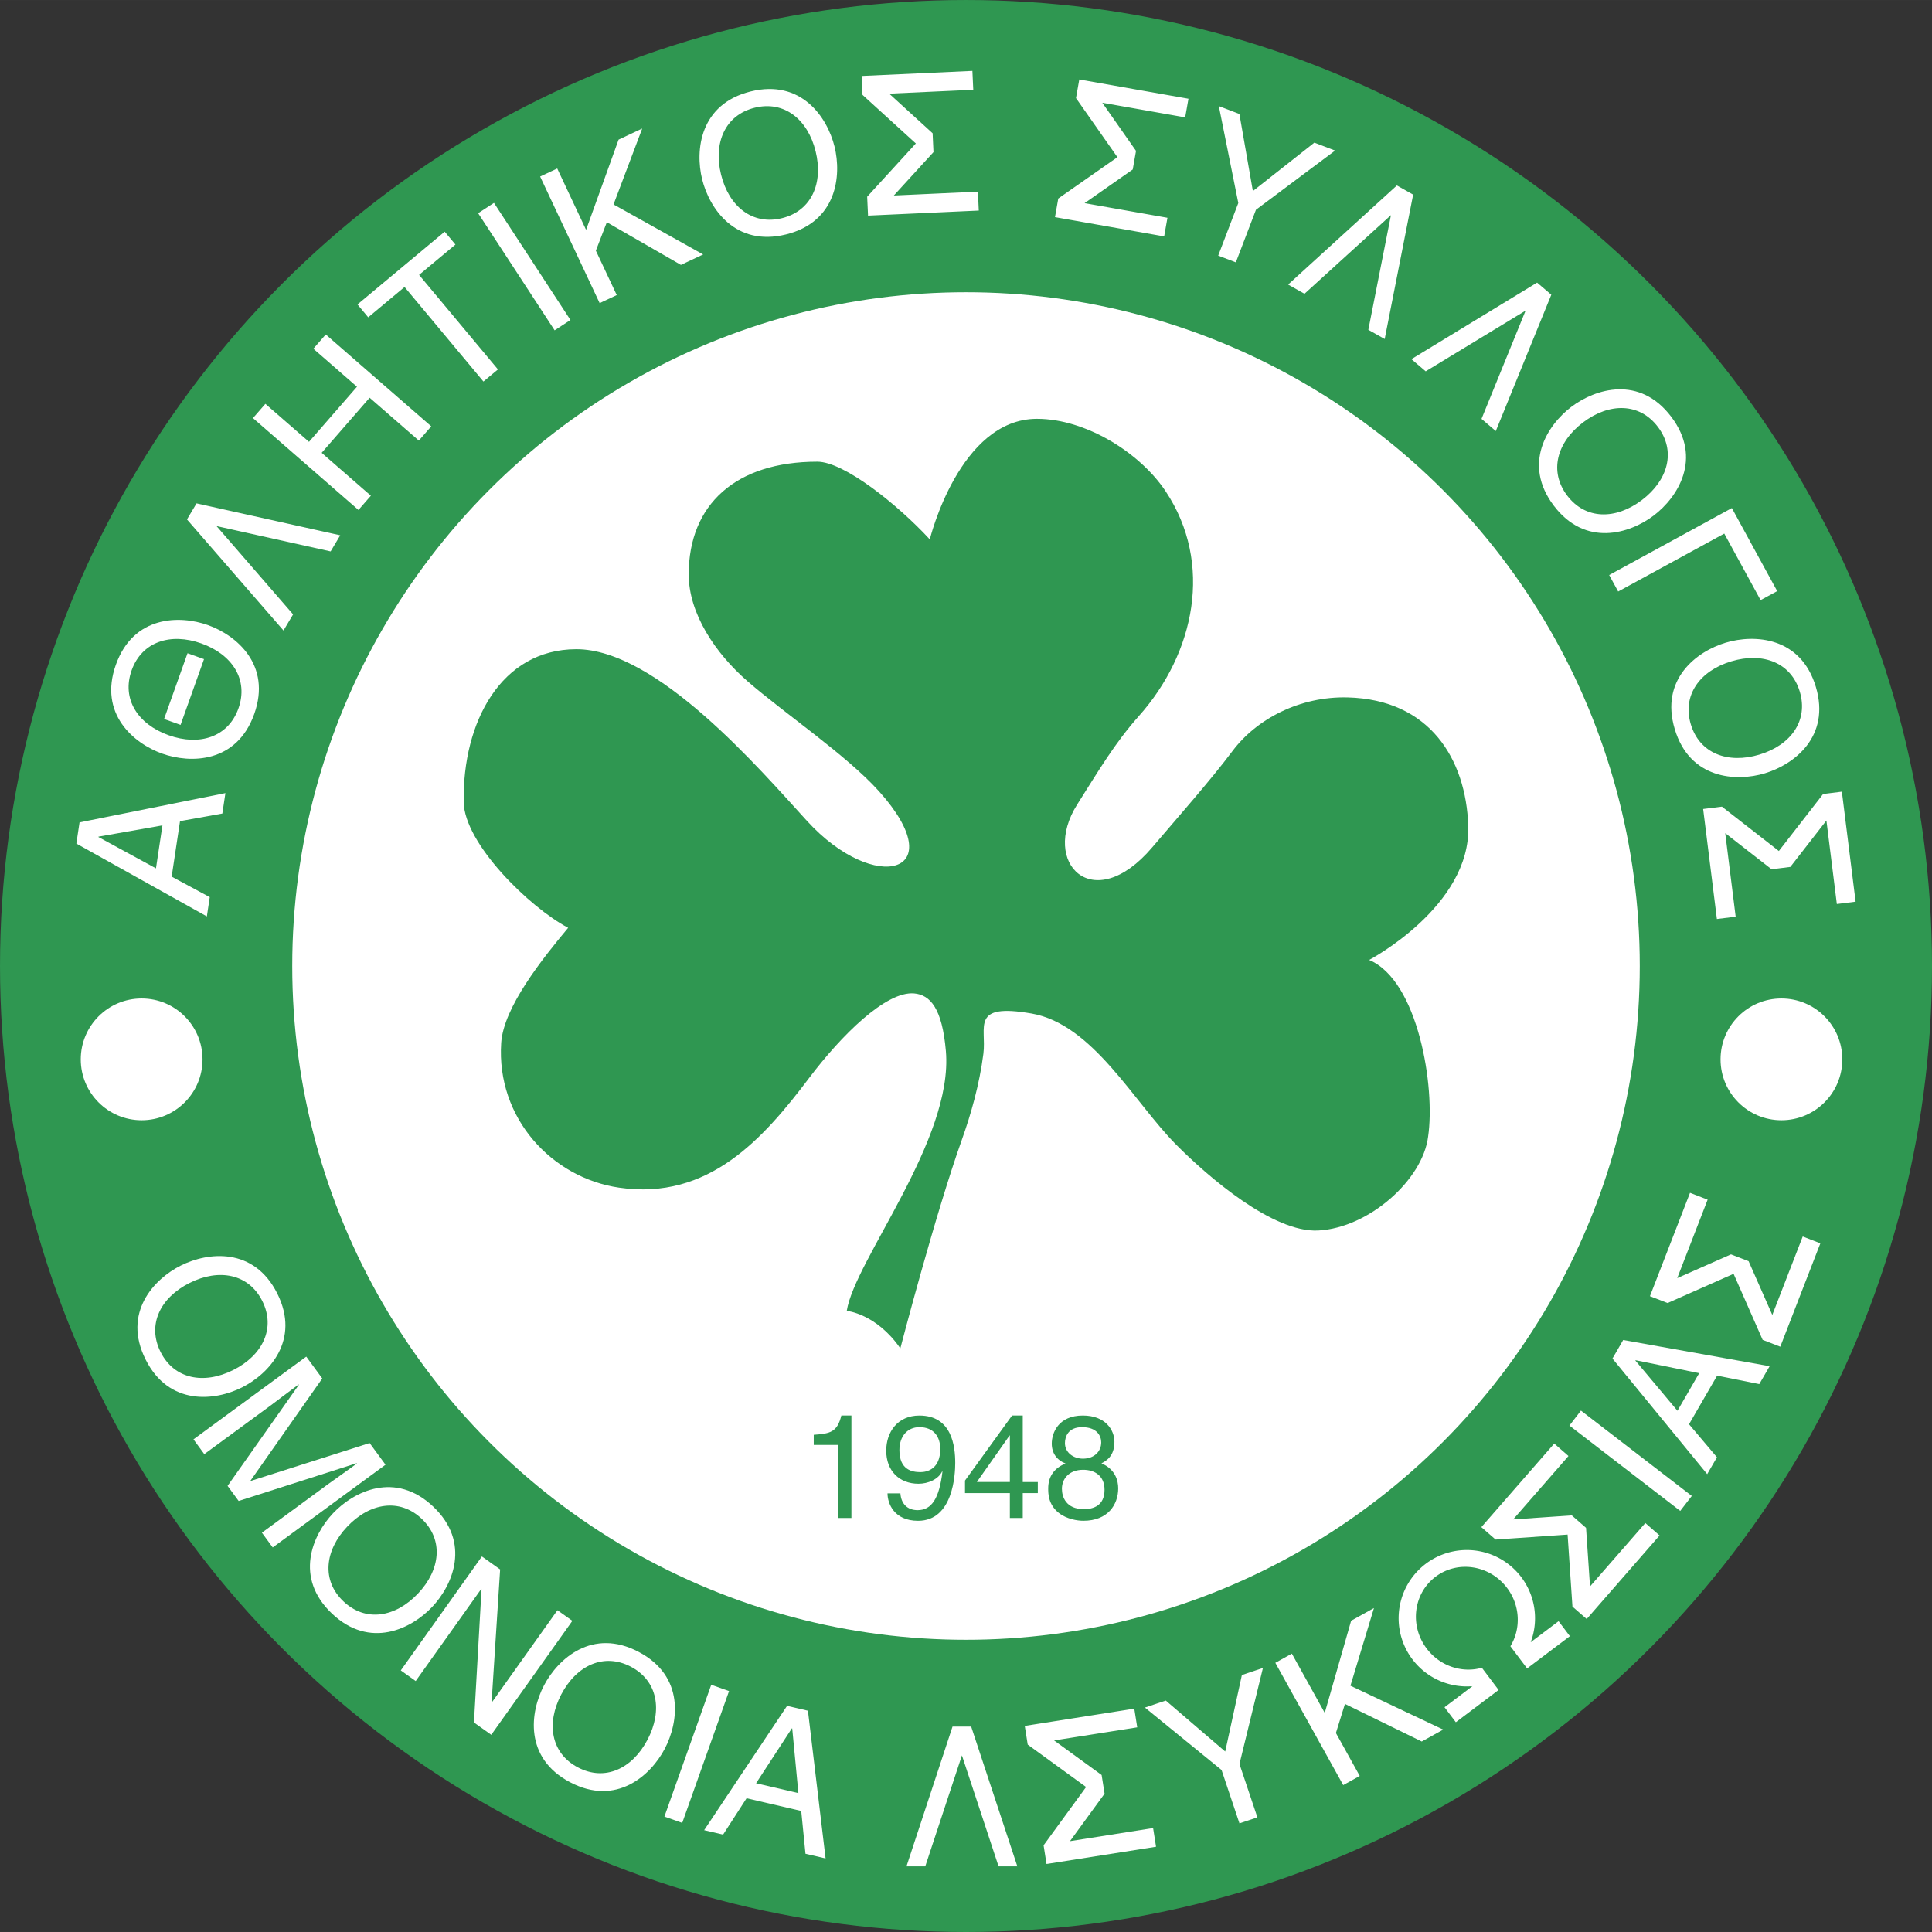 <svg xmlns="http://www.w3.org/2000/svg" width="2500" height="2500" viewBox="0 0 212.071 212.069"><rect x="0" y="0" width="212.071" height="212.069" fill="#333333" stroke="none"/><circle cx="106.036" cy="106.035" r="106.035" fill="#2f9751"/><circle cx="106.036" cy="106.035" r="73.958" fill="#fff"/><path d="M93.457 166.626h-1.503v-8.019h-2.631v-1.114c1.829-.126 2.583-.3 3.031-2.117h1.104v11.25zM101.033 161.589c-.952 0-2.306-.271-2.306-2.419 0-1.496.871-2.515 2.193-2.515 1.629 0 2.29 1.115 2.29 2.388 0 2.211-1.435 2.546-2.177 2.546zm-.21 1.275c1.049 0 2.177-.483 2.595-1.354l.032.032c-.352 2.924-1.175 4.222-2.723 4.222-1.138 0-1.811-.705-1.891-1.841h-1.415c0 1.089.708 3.01 3.354 3.01 3.871 0 4.079-5.149 4.079-6.346 0-1.814-.351-5.207-3.934-5.207-2.399 0-3.64 1.817-3.64 3.854-.001 2.227 1.447 3.63 3.543 3.63zM110.818 157.569h.032v5.105h-3.625l3.593-5.105zm3.099 6.326v-1.22h-1.652v-7.298h-1.173l-5.166 7.139v1.379h4.924v2.731h1.415v-2.731h1.652zM118.894 161.333c1.286 0 2.347.672 2.347 2.193 0 1.76-1.238 2.128-2.267 2.128-1.961 0-2.411-1.344-2.411-2.24 0-1.041.739-2.081 2.331-2.081zm3.433-3.061c0-1.3-.971-2.893-3.471-2.893-2.691 0-3.407 1.926-3.407 3.084 0 1.046.557 1.81 1.512 2.18-1.182.481-1.902 1.362-1.902 2.738 0 .544 0 1.761 1.151 2.677.898.711 2.088.872 2.715.872 2.667 0 3.818-1.756 3.818-3.564 0-.849-.319-2.097-1.841-2.739.487-.257 1.425-.752 1.425-2.355zm-3.455 1.841c-1.027 0-1.976-.65-1.976-1.713 0-.714.37-1.745 1.878-1.745 1.654 0 2.104.984 2.104 1.666.001 1.015-.786 1.792-2.006 1.792z" fill="#2f9751"/><g fill="#fff"><path d="M25.604 150.384c-3.231 1.62-6.483 1.001-7.979-1.981-1.495-2.983-.043-5.958 3.188-7.578 3.23-1.619 6.483-1 7.978 1.982 1.494 2.982.043 5.958-3.187 7.577zm.958 1.912c2.963-1.485 6.44-5.19 3.872-10.314-2.568-5.123-7.618-4.554-10.581-3.069s-6.441 5.189-3.873 10.313c2.569 5.124 7.619 4.555 10.582 3.07zM138.02 199.488l-1.967.66-1.966-5.859-8.413-6.854 2.291-.769 6.523 5.593 1.83-8.396 2.312-.775-2.577 10.541 1.967 5.859zM82.992 195.743l3.927-6.024.042.01.677 7.096-4.646-1.082zm4.957 3.042l.466 4.698 2.208.514-1.937-16.215-2.291-.534-9.103 13.647 2.083.484 2.575-3.989 5.999 1.395zM34.395 38.279l1.363-1.564 11.58 10.083-1.363 1.564-5.403-4.704-5.265 6.048 5.402 4.705-1.362 1.564-11.58-10.082 1.362-1.564 4.79 4.17 5.266-6.048-4.79-4.172zM74.886 200.095l-1.955-.694 5.14-14.469 1.955.694-5.14 14.469zM149.255 194.94l-1.813 1.007-7.452-13.425 1.813-1.007 3.612 6.506 2.896-10.118 2.505-1.391-2.581 8.526 10.183 4.816-2.356 1.308-8.43-4.126-.992 3.192 2.615 4.712zM39.24 33.417l9.574-7.986 1.178 1.413-3.991 3.329 8.657 10.378-1.593 1.329-8.657-10.379-3.991 3.329-1.177-1.413zM28.749 168.238l7.312-5.362c.363-.266 1.957-1.382 3.113-2.229l-.026-.035-12.953 4.143-1.215-1.655 7.826-11.097-.025-.035c-1.139.835-2.682 2.021-3.044 2.286l-7.312 5.362-1.189-1.621 12.381-9.081 1.758 2.397-7.875 11.212.025.034 13.047-4.159 1.745 2.379-12.381 9.081-1.187-1.62zM61.189 176.749l1.638 1.166-8.903 12.51-1.899-1.351.832-14.632-.035-.025-7.192 10.106-1.637-1.166 8.902-12.51 2.003 1.426-.936 14.557.035.024 7.192-10.105zM106.604 189.524l5.067 15.343h-2.06l-4.022-12.182-4.026 12.182h-2.061l5.054-15.343zM22.828 68.615c-3.112-1.11-8.183-1.056-10.108 4.346-1.926 5.4 1.967 8.651 5.079 9.76 3.111 1.109 8.183 1.055 10.108-4.346s-1.968-8.65-5.079-9.76zm-.719 2.014c3.393 1.21 5.186 3.985 4.065 7.129-1.121 3.144-4.266 4.158-7.659 2.948-3.393-1.209-5.187-3.984-4.066-7.128 1.122-3.144 4.267-4.158 7.66-2.949z"/><path d="M22.394 72.35l-2.574 7.218-1.81-.646 2.574-7.218 1.81.646zM177.623 64.928l11.646-6.36 3.988 7.305 1.822-.989-4.977-9.116-13.467 7.351zM45.877 174.924c-2.485 2.624-5.753 3.15-8.175.856-2.422-2.295-2.072-5.586.414-8.21s5.754-3.15 8.176-.855c2.421 2.294 2.072 5.585-.415 8.209zm1.554 1.471c2.279-2.406 4.286-7.073.126-11.016-4.16-3.941-8.713-1.686-10.993.721-2.28 2.406-4.287 7.074-.126 11.016 4.159 3.941 8.712 1.685 10.993-.721zM71.074 190.966c-1.682 3.199-4.686 4.591-7.638 3.039-2.953-1.552-3.508-4.817-1.826-8.016s4.685-4.592 7.638-3.039c2.952 1.553 3.507 4.817 1.826 8.016zm1.892.995c1.543-2.934 2.21-7.971-2.863-10.638s-8.845.738-10.387 3.672c-1.543 2.934-2.21 7.971 2.862 10.638 5.074 2.667 8.846-.738 10.388-3.672zM193.114 82.834c-3.461 1.039-6.559-.131-7.517-3.327-.959-3.195.983-5.876 4.445-6.915s6.559.131 7.517 3.326-.983 5.878-4.445 6.916zm.615 2.049c3.174-.953 7.238-4.003 5.591-9.492-1.647-5.49-6.719-5.799-9.894-4.847-3.174.953-7.238 4.002-5.591 9.492 1.646 5.489 6.718 5.799 9.894 4.847zM180.227 54.888c-2.882 2.181-6.192 2.164-8.205-.496-2.013-2.661-1.128-5.85 1.754-8.031 2.883-2.18 6.193-2.164 8.206.496 2.012 2.661 1.127 5.851-1.755 8.031zm1.29 1.706c2.644-2 5.388-6.275 1.931-10.846s-8.318-3.092-10.962-1.092-5.389 6.275-1.931 10.846c3.457 4.57 8.319 3.092 10.962 1.092zM89.528 16.6c.869 3.508-.45 6.544-3.688 7.346-3.239.802-5.822-1.268-6.69-4.776-.869-3.508.451-6.544 3.689-7.346 3.238-.803 5.821 1.268 6.689 4.776zm2.076-.515c-.797-3.217-3.645-7.425-9.208-6.047-5.563 1.377-6.119 6.428-5.323 9.645.796 3.218 3.645 7.425 9.208 6.048 5.564-1.377 6.12-6.428 5.323-9.646zM184.13 154.857l-4.618-5.513.021-.037 6.985 1.422-2.388 4.128zm4.355-3.855l4.629.924 1.135-1.962-16.075-2.876-1.178 2.036 10.399 12.688 1.071-1.851-3.065-3.626 3.084-5.333zM17.12 95.317l-6.316-3.438.006-.042 7.02-1.236-.71 4.716zm2.64-5.182l4.646-.836.337-2.242-16.012 3.214-.35 2.326 14.325 7.995.318-2.115-4.181-2.251.917-6.091zM185.704 164.204l-1.266 1.644-12.166-9.367 1.265-1.644 12.167 9.367zM135.656 28.797l-1.937-.741 2.207-5.772-2.137-10.639 2.257.863 1.48 8.464 6.75-5.317 2.277.871-8.69 6.499-2.207 5.772zM62.617 35.125l-1.737 1.134-8.395-12.856 1.737-1.134 8.395 12.856zM170.283 32.35l-6.094 14.965-1.567-1.336 4.838-11.882-10.964 6.663-1.569-1.336 13.796-8.403zM155.119 21.361l-3.125 15.852-1.795-1.012 2.483-12.587-9.492 8.633-1.795-1.012 11.939-10.881zM21.574 55.253l15.773 3.502-1.055 1.77-12.523-2.781 8.404 9.694-1.055 1.77-10.594-12.194zM67.699 32.389l-1.877.883-6.533-13.896 1.877-.882 3.166 6.734 3.568-9.901 2.594-1.22-3.148 8.333 9.835 5.49-2.438 1.146-8.133-4.683-1.204 3.119 2.293 4.877zM107.438 23.11l-.094-2.074-9.228.422 4.35-4.762-.095-2.072-4.767-4.347 9.229-.423-.096-2.073-12.157.556.095 2.074 5.856 5.334-5.344 5.847.095 2.074zM127.787 25.948l.361-2.044-9.096-1.606 5.285-3.695.361-2.043-3.701-5.284 9.097 1.606.361-2.045-11.985-2.115-.361 2.044 4.548 6.486-6.493 4.537-.361 2.044zM126.896 202.713l-.323-2.051-9.124 1.439 3.797-5.214-.323-2.049-5.217-3.794 9.125-1.438-.324-2.05-12.022 1.894.324 2.05 6.41 4.656-4.667 6.401.323 2.05zM182.167 168.542l-1.563-1.364-6.072 6.961-.436-6.434-1.564-1.365-6.436.441 6.072-6.96-1.564-1.365-8 9.171 1.564 1.364 7.904-.546.532 7.905 1.564 1.364zM188.459 100.877l2.061-.257-1.145-9.166 5.088 3.963 2.058-.258 3.96-5.092 1.145 9.165 2.06-.257-1.508-12.076-2.06.258-4.858 6.256-6.249-4.87-2.06.258zM199.816 136.476l-1.935-.749-3.339 8.612-2.601-5.901-1.935-.75-5.9 2.606 3.338-8.612-1.936-.751-4.398 11.347 1.936.751 7.245-3.206 3.192 7.251 1.935.749z"/><circle cx="195.543" cy="116.282" r="6.683"/><circle cx="15.548" cy="116.282" r="6.683"/><path d="M162.661 183.065c-2.158.608-4.589-.163-6.059-2.111-1.897-2.515-1.46-6.042.976-7.88s5.948-1.289 7.845 1.225c1.466 1.942 1.534 4.5.368 6.405l1.837 2.436 4.695-3.542-1.241-1.645-3.064 2.311a7.486 7.486 0 1 0-6.396 4.825l-3.06 2.311 1.241 1.645 4.695-3.542-1.837-2.438z"/></g><path d="M156.758 124.778c.809-5.426-1.074-17.142-6.469-19.407 0 0 11.174-5.881 10.879-14.703-.245-7.365-4.236-13.882-13.232-14.114-5.244-.136-9.998 2.352-12.644 5.88-2.4 3.2-6 7.271-8.822 10.586-6.492 7.625-12.282 1.69-8.234-4.705 2.338-3.693 4.146-6.771 6.763-9.704 6.142-6.884 8.234-16.761 2.941-24.7-2.812-4.218-8.755-7.939-14.115-7.939-8.528 0-11.763 13.232-11.763 13.232-3.528-3.822-9.409-8.527-12.35-8.527-8.953 0-14.101 4.698-14.115 12.35-.007 4.293 2.896 8.656 6.469 11.762 4 3.477 10.86 8.109 14.409 12.056 8.186 9.105-.426 11.436-7.89 3.268-5.143-5.627-16.463-18.874-25.338-18.852-8.235.021-12.481 7.987-12.35 16.761.068 4.577 7.22 11.583 11.468 13.82-2.789 3.354-7.096 8.701-7.351 12.644-.535 8.26 5.567 14.806 12.938 15.878 9.845 1.434 15.84-5.388 20.878-12.056 3.503-4.637 8.417-9.538 11.514-9.263 1.757.155 3.077 1.621 3.483 6.322.841 9.743-9.998 22.937-10.88 28.523 0 0 3.235.294 5.881 4.117 0 0 3.823-14.702 6.764-22.935.952-2.666 1.92-6.004 2.352-9.41.372-2.93-1.47-5.587 5.293-4.411 6.717 1.168 11.23 9.731 15.879 14.409 3.488 3.51 10.607 9.671 15.584 9.409 5.589-.294 11.47-5.586 12.058-10.291z" fill="#2f9751"/></svg>
